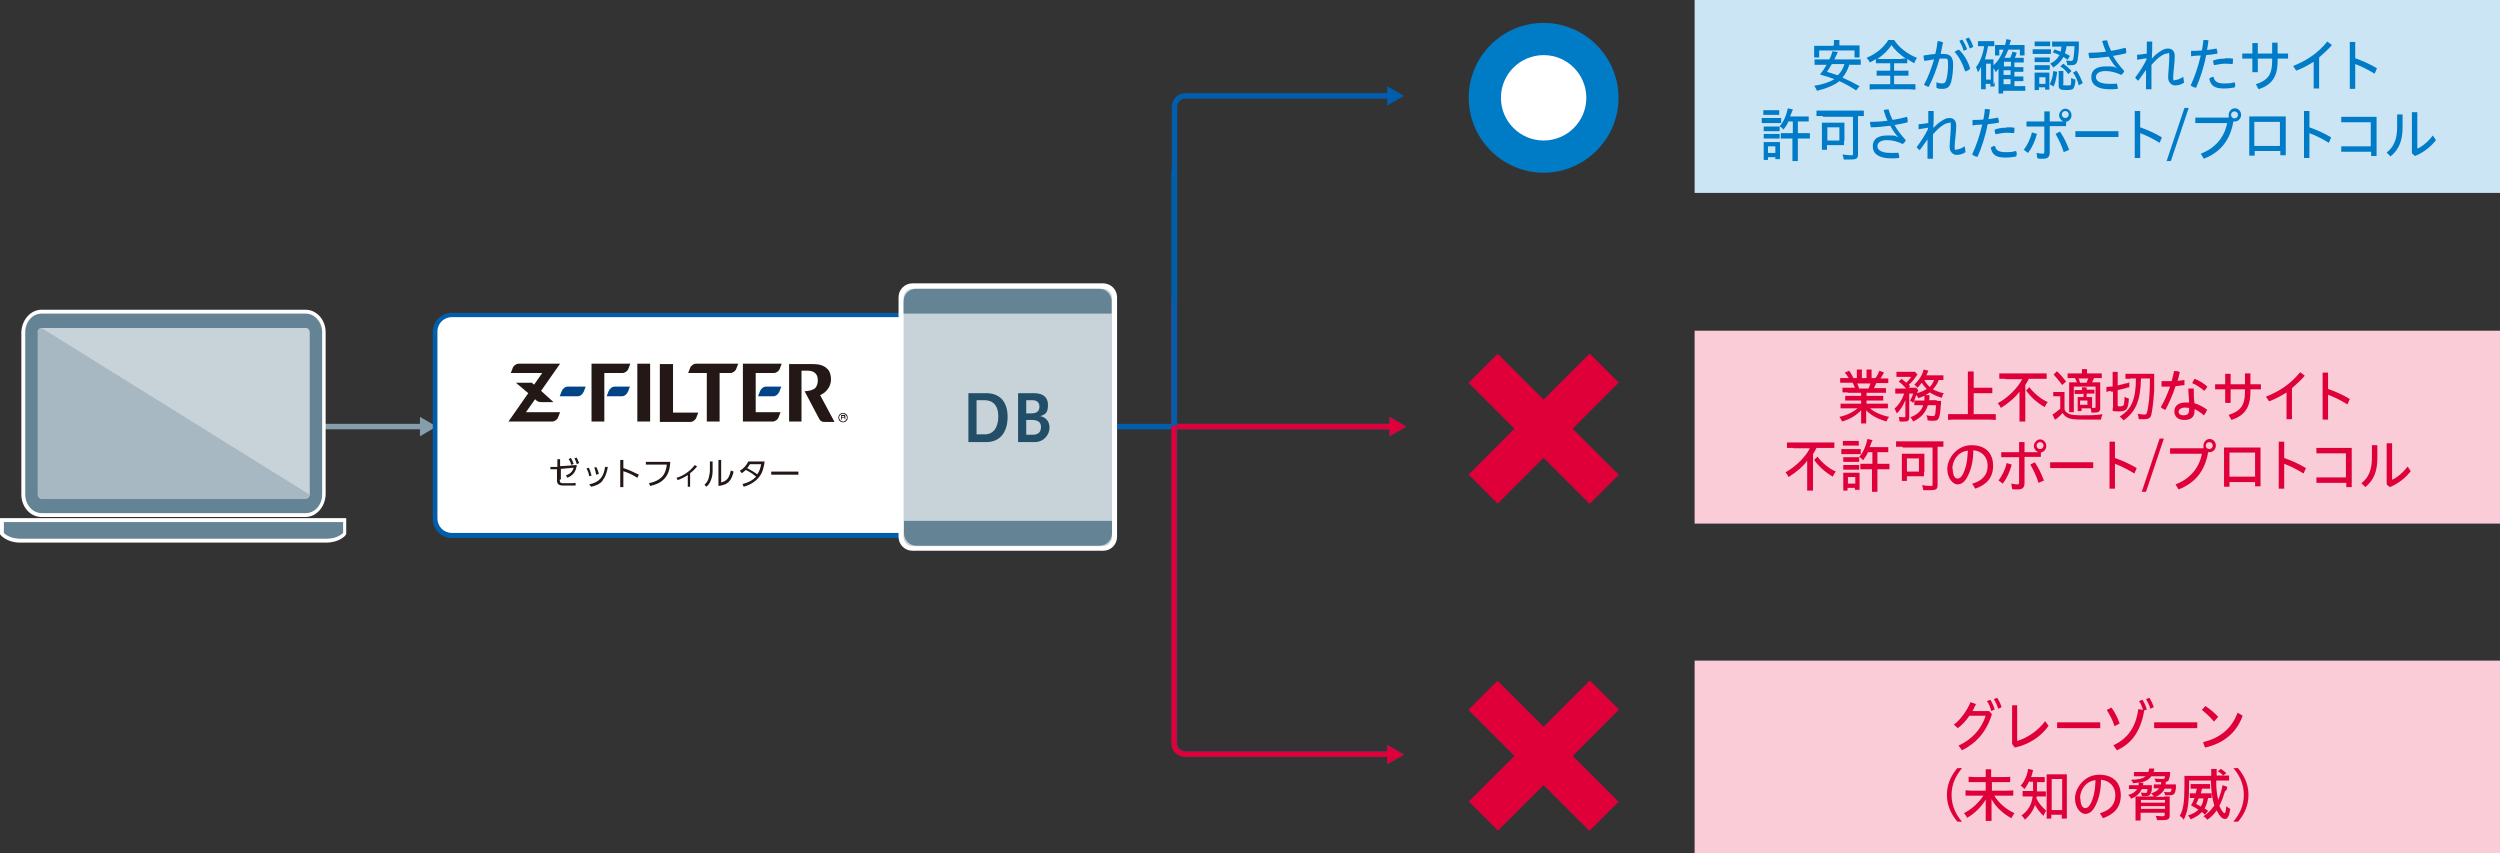 <?xml version="1.0" encoding="UTF-8"?>
<svg id="_レイヤー_2" data-name="レイヤー 2" xmlns="http://www.w3.org/2000/svg" width="644.1" height="219.8" viewBox="0 0 644.1 219.8">
  <rect x="0" y="0" width="644.1" height="219.8" fill="#333333" stroke="none"/>
  <g id="_デザイン" data-name="デザイン">
    <g>
      <g>
        <line x1="108.9" y1="109.9" x2="33.3" y2="109.9" style="fill: none; stroke: #859eac; stroke-width: 1.4px;"/>
        <polygon points="108.2 107.4 112.5 109.9 108.2 112.4 108.2 107.4" style="fill: #859eac;"/>
      </g>
      <g>
        <line x1="358.7" y1="109.9" x2="282.1" y2="109.9" style="fill: none; stroke: #005ead; stroke-width: 1.4px;"/>
        <polygon points="358 107.4 362.3 109.9 358 112.4 358 107.4" style="fill: #005ead;"/>
      </g>
      <g>
        <line x1="358.7" y1="109.9" x2="302.5" y2="109.9" style="fill: none; stroke: #df003a; stroke-width: 1.4px;"/>
        <polygon points="358 107.4 362.3 109.9 358 112.4 358 107.4" style="fill: #df003a;"/>
      </g>
      <g>
        <g>
          <g>
            <path d="M10.7,132.8c-2.6,0-4.7-2.4-4.7-5.3v-41.8c0-2.9,2.1-5.3,4.7-5.3h68c2.6,0,4.7,2.4,4.7,5.3v41.8c0,2.9-2.1,5.3-4.7,5.3H10.7Z" style="fill: #648395;"/>
            <path d="M78.8,80.8c2.3,0,4.2,2.2,4.2,4.8v41.8c0,2.7-1.9,4.8-4.2,4.8H10.7c-2.3,0-4.2-2.2-4.2-4.8v-41.8c0-2.7,1.9-4.8,4.2-4.8h68M78.8,79.8H10.7c-2.8,0-5.1,2.6-5.2,5.8v41.8c0,3.2,2.3,5.8,5.2,5.8h68c2.8,0,5.1-2.6,5.2-5.8v-41.8c0-3.2-2.3-5.8-5.2-5.8h0Z" style="fill: #fff;"/>
          </g>
          <g>
            <path d="M5.3,139.3c-3.2,0-4.6-1.6-4.7-1.7h-.1v-3.6h88.4v3.5h-.1c0,.2-1.5,1.8-4.7,1.8H5.3Z" style="fill: #648395;"/>
            <path d="M88.4,134.5v2.8s-1.3,1.5-4.3,1.5H5.3c-3,0-4.3-1.5-4.3-1.5v-2.8h87.5M89.4,133.5H0v4.1l.2.3c0,0,1.6,1.9,5,1.9h78.8c3.4,0,5-1.8,5-1.9l.2-.3v-4.1h0Z" style="fill: #fff;"/>
          </g>
        </g>
        <g>
          <path d="M9.8,85.6v41.8c0,.6.4,1.1,1,1.1h68c.5,0,1-.5,1-1.1v-41.8c0-.6-.4-1.1-1-1.1H10.7c-.5,0-1,.5-1,1.1Z" style="fill: #c8d3d9;"/>
          <path d="M10.7,84.5c-.5,0-1,.5-1,1.1v41.8c0,.6.4,1.1,1,1.1h68c.5,0,1-.5,1-1.1" style="fill: #a7b8c2;"/>
        </g>
      </g>
      <g>
        <rect x="392.4" y="88.4" width="10.6" height="44.1" transform="translate(194.6 -248.9) rotate(45)" style="fill: #df003a;"/>
        <rect x="392.4" y="88.4" width="10.6" height="44.1" transform="translate(38.4 313.6) rotate(-45)" style="fill: #df003a;"/>
      </g>
      <g>
        <rect x="392.4" y="172.6" width="10.6" height="44.1" transform="translate(254.2 -224.2) rotate(45)" style="fill: #df003a;"/>
        <rect x="392.4" y="172.6" width="10.6" height="44.1" transform="translate(-21.2 338.3) rotate(-45)" style="fill: #df003a;"/>
      </g>
      <g>
        <path d="M397.7,5.9c-10.7,0-19.3,8.7-19.3,19.3s8.7,19.3,19.3,19.3,19.3-8.7,19.3-19.3-8.7-19.3-19.3-19.3h0Z" style="fill: #007bc6;"/>
        <circle cx="397.7" cy="25.2" r="11" style="fill: #fff;"/>
      </g>
      <g>
        <path d="M116.4,81.2h163c2.4,0,4.3,1.9,4.3,4.3v48.2c0,2.4-1.9,4.3-4.3,4.3H116.4c-2.4,0-4.3-1.9-4.3-4.3v-48.2c0-2.4,1.9-4.3,4.3-4.3Z" style="fill: #fff;"/>
        <path d="M279.5,81.7c2.1,0,3.7,1.7,3.7,3.7v48.2c0,2.1-1.7,3.7-3.7,3.7H116.4c-2.1,0-3.7-1.7-3.7-3.7v-48.2c0-2.1,1.7-3.7,3.7-3.7h163M279.5,80.6H116.4c-2.7,0-4.9,2.2-4.9,4.9v48.2c0,2.7,2.2,4.9,4.9,4.9h163c2.7,0,4.9-2.2,4.9-4.9v-48.2c0-2.7-2.2-4.9-4.9-4.9h0Z" style="fill: #005ead;"/>
      </g>
      <g>
        <g>
          <rect x="232.1" y="73.7" width="55" height="67.6" rx="2.9" ry="2.9" style="fill: #c8d3d9;"/>
          <path d="M284.2,74.4c1.2,0,2.3,1,2.3,2.3v61.7c0,1.2-1,2.3-2.3,2.3h-49.1c-1.2,0-2.3-1-2.3-2.3v-61.7c0-1.2,1-2.3,2.3-2.3h49.1M284.2,73h-49.1c-2,0-3.6,1.6-3.6,3.6v61.7c0,2,1.6,3.6,3.6,3.6h49.1c2,0,3.6-1.6,3.6-3.6v-61.7c0-2-1.6-3.6-3.6-3.6h0Z" style="fill: #fff;"/>
        </g>
        <g>
          <path d="M249.5,113.8v-12.5h4.6c3.4,0,5.5,2.1,5.5,6.1s-2,6.5-5.5,6.5h-4.6ZM251.6,103.2v8.7h2.2c2,0,3.4-1.6,3.4-4.6s-1.5-4.2-3.6-4.2h-2Z" style="fill: #224e67;"/>
          <path d="M262.3,113.8v-12.5h4.1c2.3,0,3.6,1,3.6,3s-.6,2.5-2,2.9c1.4.3,2.4,1.3,2.4,3s-1.4,3.7-3.8,3.7h-4.2ZM264.4,103.1v3.4h1.4c1.4,0,2-.7,2-1.7s-.5-1.7-1.9-1.7h-1.6ZM264.4,108.1v3.9h1.7c1.4,0,2.1-.7,2.1-2s-.9-1.8-2.3-1.8h-1.5Z" style="fill: #224e67;"/>
        </g>
        <path d="M283.3,74.4h-47.3c-1.7,0-3.2,1.4-3.2,3.2v3.2h53.6v-3.2c0-1.7-1.4-3.2-3.2-3.2Z" style="fill: #648395;"/>
        <path d="M236,140.6h47.3c1.7,0,3.2-1.4,3.2-3.2v-3.2h-53.6v3.2c0,1.7,1.4,3.2,3.2,3.2Z" style="fill: #648395;"/>
      </g>
      <g>
        <path d="M358.1,24.7h-52.7c-1.6,0-2.8,1.3-2.8,2.8v44.4c0,1.6,0,4.1,0,5.7v113.9c0,1.6,1.3,2.8,2.9,2.8h52.7" style="fill: none; stroke: #005ead; stroke-width: 1.4px;"/>
        <polygon points="357.4 22.2 361.7 24.7 357.4 27.2 357.4 22.2" style="fill: #005ead;"/>
        <polygon points="357.4 196.9 361.7 194.4 357.4 191.9 357.4 196.9" style="fill: #005ead;"/>
      </g>
      <g>
        <path d="M302.5,85.2v-7.6c0-1.6,0-1.6,0,0v113.9c0,1.6,1.3,2.8,2.9,2.8h52.7" style="fill: none; stroke: #df003a; stroke-width: 1.4px;"/>
        <polygon points="357.4 196.9 361.7 194.4 357.4 191.9 357.4 196.9" style="fill: #df003a;"/>
      </g>
      <line x1="302.5" y1="44" x2="302.5" y2="109.7" style="fill: none; stroke: #005ead; stroke-width: 1.4px;"/>
      <g>
        <rect x="436.6" width="207.5" height="49.7" style="fill: #cce5f4;"/>
        <g>
          <path d="M476.5,16.6c-.5,1.5-1,2.4-1.8,3.4,1.4.6,2.8,1.3,4.4,2.2l-.9,1.1c-1.3-.9-2.8-1.7-4.3-2.4-1.2,1-3.3,1.9-5.8,2.5-.1-.4-.4-.9-.7-1.3,2.1-.3,4.1-1,5.2-1.7-1.3-.5-1.9-.7-3.7-1.2.8-1,1.2-1.6,1.7-2.5h-1.7c-.6,0-1.1,0-1.4,0v-1.4c.3,0,.7,0,1.4,0h2.4c.5-.9.7-1.7.8-2.1l1.4.2c-.1.3-.2.5-.9,1.9h5.4c.7,0,1.1,0,1.4,0v1.4c-.4,0-.8,0-1.4,0h-1.3ZM472.5,11.4c0-.5,0-.8,0-1.1h1.4c0,.2,0,.6,0,1.1v.3h3.7c.6,0,1.1,0,1.5,0,0,.3,0,.8,0,1.1v1c0,.4,0,.8,0,1h-1.3v-1.8h-9.1v1.8h-1.3c0-.3,0-.7,0-1v-.9c0-.4,0-.8,0-1.1.4,0,1,0,1.5,0h3.5v-.3ZM471.9,16.6c-.5.8-.7,1.2-1.2,1.9,1.2.4,1.9.6,2.8.9.8-.8,1.4-1.8,1.7-2.9h-3.3Z" style="fill: #007bc7;"/>
          <path d="M484.7,16.3c-.6,0-1.1,0-1.4,0v-1.1c-.7.5-1,.6-1.6.9-.1-.4-.4-.8-.8-1.2,2.4-1,4.5-2.7,5.6-4.6h1.5c1.2,1.9,3.5,3.7,5.9,4.6-.2.3-.6.9-.7,1.4-.6-.3-1.1-.6-1.8-1.1v1.1c-.4,0-.7,0-1.4,0h-2v1.9h2.3c.7,0,1.1,0,1.4,0v1.3c-.3,0-.8,0-1.4,0h-2.3v2.2h3.8c.7,0,1.3,0,1.7,0v1.4c-.4,0-.9-.1-1.6-.1h-8.6c-.7,0-1.2,0-1.6.1v-1.4c.3,0,1,0,1.7,0h3.6v-2.2h-2.1c-.6,0-1.1,0-1.4,0v-1.3c.4,0,.7,0,1.4,0h2.1v-1.9h-1.9ZM490,15.1c.4,0,.8,0,1,0-1.7-1.2-2.8-2.2-3.7-3.5-.7,1.2-2,2.5-3.6,3.6.3,0,.5,0,1,0h5.3Z" style="fill: #007bc7;"/>
          <path d="M498.9,21.2c.5.2,1,.3,1.5.3s.8-.2,1-.8c.3-1,.5-2.4.5-4.1s-.2-1.5-1.1-1.5-.7,0-1.1,0c-.7,2.6-1.7,5.2-2.8,7.3-.4-.1-.9-.3-1.2-.6,1.1-1.9,1.9-4.2,2.6-6.5-.8.1-1.7.3-2.5.4-.1-.3-.2-.7-.2-1.1s0-.2,0-.3c1.1-.2,2.1-.3,3-.4.3-1.1.5-2.3.6-3.3.5,0,.9.1,1.4.3-.2.9-.4,2-.6,3,.3,0,.6,0,.8,0,1.8,0,2.4,1,2.4,2.7s-.2,3.3-.5,4.5c-.4,1.4-1.1,1.8-2.3,1.8s-1-.1-1.5-.3v-1.4ZM504.7,12.8c1.3,1.2,2.4,3.1,2.9,4.9-.3.3-.8.6-1.3.7-.6-1.9-1.5-3.7-2.7-5,.3-.3.7-.5,1.1-.6ZM505.6,10.2c.4.7.9,1.6,1.2,2.5l-.9.4c-.2-1-.7-1.8-1.1-2.6l.8-.3ZM507.2,9.6c.5.6.9,1.6,1.2,2.5l-.9.4c-.3-.9-.7-1.8-1.1-2.5l.8-.3Z" style="fill: #007bc7;"/>
          <path d="M513.9,21.1c0,.5,0,.9,0,1.2h-1.1v-.7h-1.2v1.4h-1.2c0-.4,0-.8,0-1.4v-3.1c0-.4,0-.8,0-1.3-.3.6-.5,1.1-.8,1.4-.2-.6-.3-.9-.5-1.3,1-1.2,1.8-3.3,2.1-5.4h-.4c-.5,0-.8,0-1.2,0v-1.3c.3,0,.8,0,1.3,0h1.7c.5,0,.9,0,1.2,0v1.3c-.3,0-.5,0-.9,0h-.7c-.2,1.1-.5,2.4-.8,3.4h1.4c.3,0,.6,0,.8,0,0,.3,0,.7,0,1.1v.4c1.1-.9,2-2.4,2.6-4h-1.1v1.5h-1.1c0-.2,0-.6,0-.9v-1.1c0-.3,0-.4,0-.7.2,0,.4,0,1.1,0h1.5c.1-.5.3-1.1.3-1.5l1.2.2c-.2.6-.3.9-.4,1.3h2.6c.5,0,1,0,1.3,0,0,.2,0,.5,0,1v.8c0,.4,0,.6,0,.9h-1.2v-1.5h-3c-.3.8-.5,1.3-1,2.1h1.5c.2-.4.5-1.1.6-1.6l1.1.3c-.2.6-.3.9-.5,1.3h1.1c.6,0,.8,0,1.2,0v1.2c-.3,0-.7,0-1.1,0h-1.3v1.2h1.1c.6,0,.8,0,1.2,0v1.2c-.4,0-.7,0-1.2,0h-1.1v1.2h1.1c.6,0,.8,0,1.2,0v1.2c-.4,0-.6,0-1.2,0h-1.1v1.3h1.5c.6,0,1,0,1.3,0v1.2c-.4,0-.8,0-1.3,0h-4.4v.7h-1.2c0-.4,0-.8,0-1.5v-3.7c0-.6,0-1,0-1.2-.2.3-.3.4-.7.9-.2-.4-.3-.7-.6-1v4.2ZM511.7,20.5h1.2v-4.1h-1.2v4.1ZM518.1,17.1v-1.2h-1.8v1.2h1.8ZM516.2,19.3h1.8v-1.2h-1.8v1.2ZM516.2,21.7h1.8v-1.3h-1.8v1.3Z" style="fill: #007bc7;"/>
          <path d="M523.7,12.7c.2,0,.6,0,1.1,0h2.5c.5,0,.8,0,1.1,0v1.2c-.3,0-.6,0-1,0h-2.6c-.4,0-.8,0-1.1,0v-1.3ZM524.2,10.7c.3,0,.6,0,1.1,0h1.8c.5,0,.8,0,1.1,0v1.2c-.3,0-.6,0-1.1,0h-1.8c-.4,0-.8,0-1.1,0v-1.2ZM524.2,23.3c0-.4,0-1,0-1.4v-2.1c0-.5,0-.8,0-1.1.3,0,.6,0,1.1,0h1.8c.5,0,.7,0,.9,0,0,.2,0,.6,0,1.1v2.2c0,.5,0,.9,0,1.1h-1.1v-.6h-1.6v.7h-1.2ZM524.2,14.8c.3,0,.5,0,.9,0h2.1c.4,0,.6,0,.9,0v1.2c-.3,0-.4,0-.9,0h-2.1c-.4,0-.6,0-.9,0v-1.2ZM524.2,16.8c.3,0,.5,0,.9,0h2.1c.4,0,.6,0,.9,0v1.2c-.2,0-.5,0-.9,0h-2.1c-.4,0-.6,0-.9,0v-1.2ZM525.4,21.6h1.6v-1.7h-1.6v1.7ZM530,18.6c-.2,1.5-.4,2.5-.9,3.7l-1-.6c.5-1.1.8-2,.9-3.4l1,.2ZM529.3,12.7c.7.3,1,.4,1.6.6.1-.4.2-.8.2-1.3h-1c-.7,0-1.1,0-1.4,0v-1.3c.3,0,.9,0,1.4,0h4.2c.6,0,1,0,1.3,0,0,.2,0,.3,0,1.4,0,1.1-.2,2.5-.3,3.2-.2,1.2-.6,1.5-1.7,1.5s-.7,0-1,0c0-.5-.1-.7-.3-1.2.4,0,.8.1,1.2.1s.6-.1.7-.7c.1-.6.2-1.5.3-3.1h-2.1c0,.7-.2,1.2-.4,1.8.4.2.7.4,1.3.7l-.6,1c-.6-.4-.8-.6-1.1-.7-.6,1.1-1.4,1.9-2.6,2.7-.2-.4-.5-.7-.8-1,1.2-.6,1.9-1.3,2.4-2.2-.5-.3-.9-.4-1.7-.7l.5-.9ZM531.5,21.6c0,.3,0,.4.7.4s.8,0,1,0c.3,0,.4-.2.4-.7,0-.3,0-.7,0-1.2.4.2.7.3,1.1.4,0,1.1-.2,1.7-.4,2.1-.2.5-.7.6-2,.6s-1.9-.2-1.9-1v-2.8c0-.4,0-.8,0-1.1h1.2c0,.2,0,.6,0,1v2.4ZM531.6,16.4c.9.7,1.4,1.1,2.1,1.9l-.8.8c-.6-.8-1.2-1.5-2.1-2l.8-.7ZM535,18.2c.7,1.1,1.1,1.9,1.6,3.2l-1,.6c-.4-1.4-.8-2.3-1.5-3.3l.9-.5Z" style="fill: #007bc7;"/>
          <path d="M545.3,17.5c-.7-.8-1.4-1.8-2-2.9-1.7.2-3.4.4-5,.4,0-.3-.2-.7-.2-1.1s0-.2,0-.3c1.5,0,3.1-.1,4.5-.3-.4-.8-.7-1.7-1-2.7.4-.2.9-.2,1.3-.2.2.9.6,1.9,1,2.7,1.3-.2,2.6-.5,3.7-.8.2.4.2.8.2,1.2v.2c-1,.3-2.2.5-3.4.7.7,1.3,1.7,2.6,2.9,3.9-.1.4-.5.8-.8,1-1.2-.6-2.7-1-4-1-1.9,0-2.5.8-2.5,1.6s.8,1.7,3.4,1.7,1.3,0,2-.1c0,.3.2.6.2,1s0,.3,0,.4c-.7.1-1.3.1-2.1.1-3.3,0-4.7-1.3-4.7-3.1s1.2-2.8,3.8-2.8,1.8.1,2.6.4h0Z" style="fill: #007bc7;"/>
          <path d="M553.1,15l-2.5.4c0-.3,0-.6,0-.9s0-.3,0-.4c.8,0,1.7-.2,2.5-.3v-3.1c.2,0,.5,0,.7,0s.5,0,.7,0c0,1.5,0,2.9-.1,4.4.5-.6,1.3-1.3,1.9-1.7.9-.6,1.5-.9,2.2-.9,1.3,0,1.8.8,1.8,2,0,1.8-.4,4.1-.4,5.4s.2.7.6.7,1-.2,2-.8l.2,1.5c-.9.6-1.6.7-2.4.7s-1.7-.8-1.7-2,.3-3.8.3-5.4-.2-.8-.6-.8-.9.2-1.5.6c-.8.5-1.7,1.4-2.5,2.3v1.2c0,1.7,0,3.4,0,5.1-.2,0-.4,0-.7,0s-.5,0-.7,0v-5c-.6.8-1.3,1.9-2,2.8-.3-.2-.6-.5-.8-.8,1-1.3,2-2.8,2.9-4.6v-.3Z" style="fill: #007bc7;"/>
          <path d="M567.6,10.3c0,0,.2,0,.3,0,.3,0,.7,0,1.1.1-.1.8-.2,1.7-.4,2.5.9-.1,1.8-.3,2.5-.4,0,.3.2.7.2,1s0,.2,0,.3c-.9.2-1.9.3-2.9.4-.6,3.2-1.6,6.1-2.6,8.4-.5,0-1-.3-1.4-.6,1-2.1,1.9-4.7,2.6-7.7-.9,0-1.8.1-2.5.2,0-.3,0-.5,0-.8s0-.4,0-.6c.8,0,1.8,0,2.8-.1.2-.9.3-1.9.4-2.8ZM575.8,22.1c0,.1,0,.2,0,.4-.9.2-1.8.3-2.9.3-2.4,0-3.4-.8-3.7-2.6.3-.2.7-.4,1.1-.4.2,1.1.9,1.7,2.7,1.7s1.8-.1,2.7-.3c.2.3.2.7.2,1.1ZM573.3,15c.8,0,1.5,0,2,.1,0,.1,0,.3,0,.5,0,.3,0,.6-.1.9-.5,0-1.2-.1-1.9-.1s-2,.2-2.9.4c0-.3-.2-.6-.2-1s0-.2,0-.2c1-.4,2.1-.5,3-.5Z" style="fill: #007bc7;"/>
          <path d="M581.7,18.6h-1.4v-3.5h-2.6v-1.3h2.6v-2.7h1.4v2.7h3.7v-2.8h1.4v2.8h2.7v1.3h-2.7v.7c0,4.1-1.6,6.1-4.9,7.2l-.7-1.3c3.1-1,4.2-2.5,4.2-6v-.6h-3.7v3.5Z" style="fill: #007bc7;"/>
          <path d="M597.6,22.8h-1.5v-6.9c-1.4.9-2.9,1.7-4.5,2.3l-.8-1.2c3.5-1.4,6.4-3.3,8.8-6.3l1.2.9c-1,1.2-2.2,2.2-3.3,3.2v7.9Z" style="fill: #007bc7;"/>
          <path d="M606.8,15c1.7.6,3.8,1.5,5.6,2.6l-.6,1.4c-1.6-1-3.4-1.9-5-2.5v6.4h-1.4v-12.1h1.4v4.2Z" style="fill: #007bc7;"/>
          <path d="M453.9,30.4c.3,0,.6,0,1.1,0h2.8c.5,0,.8,0,1.1,0v1.3c-.3,0-.4,0-1,0h-2.9c-.5,0-.8,0-1.1,0v-1.3ZM454.3,28.4c.3,0,.6,0,1.1,0h1.9c.5,0,.8,0,1.1,0v1.2c-.3,0-.7,0-1.1,0h-1.9c-.4,0-.9,0-1.1,0v-1.2ZM454.4,41.2c0-.4,0-.9,0-1.4v-2c0-.5,0-.8,0-1.2.3,0,.7,0,1.1,0h2.1c.6,0,.7,0,1,0,0,.3,0,.6,0,1.1v2.1c0,.4,0,.8,0,1.2h-1.2v-.5h-1.9v.7h-1.2ZM454.4,32.6c.2,0,.5,0,.9,0h2.3c.5,0,.6,0,.9,0v1.2c-.3,0-.5,0-.9,0h-2.3c-.4,0-.6,0-.9,0v-1.2ZM454.4,34.5c.3,0,.5,0,.9,0h2.3c.5,0,.6,0,.9,0v1.2c-.3,0-.5,0-.9,0h-2.3c-.5,0-.6,0-.9,0v-1.2ZM455.5,39.4h1.9v-1.7h-1.9v1.7ZM460.8,31.2c-.3.8-.7,1.4-1.3,2.2-.3-.4-.7-.7-1-.9,1-1,1.8-2.9,2.1-4.6l1.3.3c0,.2,0,.2-.2.5-.2.5-.3.9-.5,1.3h3.4c.6,0,1.1,0,1.4,0v1.3c-.3,0-.8,0-1.4,0h-1.4v3h1.7c.6,0,1.1,0,1.4,0v1.4c-.4,0-.8,0-1.4,0h-1.7v4.1c0,.6,0,1.2,0,1.7h-1.4c0-.5,0-.9,0-1.7v-4.1h-1.6c-.6,0-1,0-1.4,0v-1.4c.3,0,.8,0,1.3,0h1.8v-3h-1.2Z" style="fill: #007bc7;"/>
          <path d="M469.6,29.9c-.6,0-1.2,0-1.6,0v-1.4c.4,0,.9,0,1.6,0h9c.6,0,1.2,0,1.6,0v1.4c-.3,0-1,0-1.5,0h0v9.8c0,1.2-.4,1.4-2.1,1.4s-1,0-1.6,0c0-.4-.2-1-.3-1.3.8.1,1.5.2,2.1.2s.6,0,.6-.4v-9.5h-7.7ZM475.1,36.3c0,.4,0,.8,0,1.1-.2,0-.2,0-.5,0-.4,0-.4,0-.7,0h-3.2v1.2h-1.3c0-.3,0-.8,0-1.2v-4.5c0-.5,0-1,0-1.3.3,0,.7,0,1.3,0h3.2c.5,0,.9,0,1.3,0,0,.3,0,.7,0,1.2v3.5ZM470.8,36.2h3.1v-3.4h-3.1v3.4Z" style="fill: #007bc7;"/>
          <path d="M489,35.3c-.7-.8-1.4-1.8-2-2.9-1.7.2-3.4.4-5,.4,0-.3-.2-.7-.2-1.1s0-.2,0-.3c1.5,0,3.1-.1,4.5-.3-.4-.8-.7-1.7-1-2.7.4-.2.9-.2,1.3-.2.2.9.6,1.9,1,2.7,1.3-.2,2.6-.5,3.7-.8.2.4.2.8.2,1.2v.2c-1,.3-2.2.5-3.4.7.7,1.3,1.7,2.6,2.9,3.9-.1.4-.5.8-.8,1-1.2-.6-2.7-1-4-1-1.9,0-2.5.8-2.5,1.6s.8,1.7,3.4,1.7,1.3,0,2-.1c0,.3.2.6.2,1s0,.3,0,.4c-.7.1-1.3.1-2.1.1-3.3,0-4.7-1.3-4.7-3.1s1.2-2.8,3.8-2.8,1.8.1,2.6.4h0Z" style="fill: #007bc7;"/>
          <path d="M496.8,32.9l-2.5.4c0-.3,0-.6,0-.9s0-.3,0-.4c.8,0,1.7-.2,2.5-.3v-3.1c.2,0,.5,0,.7,0s.5,0,.7,0c0,1.5,0,2.9-.1,4.4.5-.6,1.3-1.3,1.9-1.7.9-.6,1.5-.9,2.2-.9,1.3,0,1.8.8,1.8,2,0,1.8-.4,4.1-.4,5.4s.2.7.6.7,1-.2,2-.8l.2,1.5c-.9.6-1.6.7-2.4.7s-1.7-.8-1.7-2,.3-3.8.3-5.4-.2-.8-.6-.8-.9.2-1.5.6c-.8.5-1.7,1.4-2.5,2.3v1.2c0,1.7,0,3.4,0,5.1-.2,0-.4,0-.7,0s-.5,0-.7,0v-5c-.6.8-1.3,1.9-2,2.8-.3-.2-.6-.5-.8-.8,1-1.3,2-2.8,2.9-4.6v-.3Z" style="fill: #007bc7;"/>
          <path d="M511.3,28.1c0,0,.2,0,.3,0,.3,0,.7,0,1.1.1-.1.8-.2,1.7-.4,2.5.9-.1,1.8-.3,2.5-.4,0,.3.2.7.2,1s0,.2,0,.3c-.9.2-1.9.3-2.9.4-.6,3.2-1.6,6.1-2.6,8.4-.5,0-1-.3-1.4-.6,1-2.1,1.9-4.7,2.6-7.7-.9,0-1.8.1-2.5.2,0-.3,0-.5,0-.8s0-.4,0-.6c.8,0,1.8,0,2.8-.1.2-.9.3-1.9.4-2.8ZM519.5,39.9c0,.1,0,.2,0,.4-.9.2-1.8.3-2.9.3-2.4,0-3.4-.8-3.7-2.6.3-.2.7-.4,1.1-.4.2,1.1.9,1.6,2.7,1.6s1.8-.1,2.7-.3c.2.3.2.7.2,1.1ZM517,32.8c.8,0,1.5,0,2,.1,0,.1,0,.3,0,.5,0,.3,0,.6-.1.9-.5,0-1.2-.1-1.9-.1s-2,.2-2.9.4c0-.3-.2-.6-.2-1s0-.2,0-.2c1-.4,2.1-.5,3-.5Z" style="fill: #007bc7;"/>
          <path d="M521.4,38.6c.9-1.2,1.7-2.7,2.1-4.5l1.3.4c-.5,1.9-1.3,3.6-2.3,4.9l-1.1-.8ZM532.3,32.5h-4.2v6.7c0,1.3-.6,1.7-1.7,1.7s-1,0-1.5-.1l-.2-1.4c.6.1,1.1.2,1.5.2s.5-.1.5-.5v-6.5h-4.6v-1.3h4.6v-2.6h1.4v2.6h3.5c-.6-.3-1.1-.9-1.1-1.6s.7-1.7,1.6-1.7,1.6.8,1.6,1.7-.6,1.5-1.4,1.7v1.3ZM530.8,34c.9,1.3,1.7,3,2.3,4.6l-1.4.6c-.5-1.7-1.3-3.3-2.1-4.7l1.1-.6ZM531.2,29.5c0,.5.4.9.9.9s.9-.4.9-.9-.4-.9-.9-.9-.9.4-.9.9Z" style="fill: #007bc7;"/>
          <path d="M545.8,33.8v1.5h-11.1v-1.5h11.1Z" style="fill: #007bc7;"/>
          <path d="M551.4,32.8c1.7.6,3.8,1.5,5.6,2.6l-.6,1.4c-1.6-1-3.4-1.9-5-2.5v6.4h-1.4v-12.1h1.4v4.2Z" style="fill: #007bc7;"/>
          <path d="M562.8,27.8h1.1l-4.6,13.7h-1.1l4.6-13.7Z" style="fill: #007bc7;"/>
          <path d="M574.2,30.2c0-.2,0-.4,0-.6,0-.9.7-1.7,1.6-1.7s1.6.8,1.6,1.7-.7,1.7-1.6,1.7-.3,0-.4,0c-.8,4.8-3.3,7.9-7.6,9.6l-.8-1.3c3.7-1.4,6.1-4.2,6.8-7.9h-8.2v-1.4h8.6ZM574.8,29.6c0,.5.4.9.9.9s.9-.4.9-.9-.4-.9-.9-.9-.9.4-.9.9Z" style="fill: #007bc7;"/>
          <path d="M580.9,38.9v1.2h-1.4v-10.1h9.4v10h-1.4v-1.1h-6.6ZM587.4,31.4h-6.6v6.2h6.6v-6.2Z" style="fill: #007bc7;"/>
          <path d="M595,32.8c1.7.6,3.8,1.5,5.6,2.6l-.6,1.4c-1.6-1-3.4-1.9-5-2.5v6.4h-1.4v-12.1h1.4v4.2Z" style="fill: #007bc7;"/>
          <path d="M610.8,37.7v-6.2h-7.6v-1.4h9.1v10.1h-1.4v-1.1h-7.7v-1.4h7.7Z" style="fill: #007bc7;"/>
          <path d="M619,29.5v3.3c0,3.4-.9,5.7-3.1,7.5l-1-1c1.9-1.5,2.7-3.5,2.7-6.6v-3.2h1.4ZM622.8,29v9.3c1.2-.5,2.7-1.7,4-3.4l.8,1.2c-1.3,1.7-3.2,3.2-5.4,4.1l-.8-.7v-10.6h1.4Z" style="fill: #007bc7;"/>
        </g>
      </g>
      <g>
        <rect x="436.6" y="170.2" width="207.5" height="49.7" style="fill: #f9ccd8;"/>
        <g>
          <path d="M512.4,183.1l.8.9c-1.4,4.6-4.1,7.5-7.7,9.3l-.9-1.2c3.5-1.6,5.9-4.3,7-7.7h-4.2c-.9,1.3-1.9,2.4-3,3.2l-1-.9c1.8-1.4,3.3-3.5,4.3-5.8l1.4.5c-.3.6-.6,1.2-.9,1.8h4.3ZM512.8,180.3c.4.6.9,1.7,1.1,2.5l-.9.4c-.2-1-.6-1.9-1.1-2.6l.9-.3ZM514.5,179.7c.5.7.9,1.6,1.2,2.5l-.9.4c-.2-.9-.7-1.8-1.1-2.5l.8-.3Z" style="fill: #df003a;"/>
          <path d="M519.7,181.7v9.2c2.4-.7,5.3-2.5,7.2-5.1l.9,1.2c-2,2.8-5,4.8-8.7,5.6l-.7-.9v-10h1.4Z" style="fill: #df003a;"/>
          <path d="M541.1,186.1v1.5h-11.1v-1.5h11.1Z" style="fill: #df003a;"/>
          <path d="M544,182.3c.8,1.1,1.6,2.6,2.1,4.1l-1.3.7c-.5-1.6-1.3-3-2-4.2l1.2-.6ZM552.4,183.2c-.8,4.9-3.1,8.4-7,10.1l-.9-1.3c3.7-1.7,5.8-4.7,6.4-9.3l1.2.2c-.2-.9-.6-1.7-1-2.3l.9-.3c.4.6.9,1.7,1.1,2.5l-.8.3ZM553.7,179.7c.5.7.9,1.6,1.2,2.5l-.9.4c-.2-.9-.7-1.8-1.1-2.5l.8-.3Z" style="fill: #df003a;"/>
          <path d="M566.1,186.1v1.5h-11.1v-1.5h11.1Z" style="fill: #df003a;"/>
          <path d="M568.2,181.9c1.2.8,2.3,1.7,3.3,2.8l-1.1,1.2c-1-1.2-2.1-2.2-3.1-3l.9-1ZM567.6,191.2c4.3-1,7.4-3.5,8.9-7.6l1.3.8c-1.6,4.5-5.1,7.2-9.7,8.2l-.5-1.4Z" style="fill: #df003a;"/>
          <path d="M504.3,211.7c-1.4-1.7-2.7-3.9-2.7-6.9s1.3-5.3,2.7-6.9h1.2c-1.4,1.7-2.7,3.9-2.7,6.9s1.3,5.3,2.7,6.9h-1.2Z" style="fill: #df003a;"/>
          <path d="M516.3,200.2c.8,0,1.3,0,1.6-.1v1.4c-.3,0-.8,0-1.6,0h-3.1v2.2h3.9c.8,0,1.2,0,1.6-.1v1.4c-.4,0-.9,0-1.6,0h-3.3c1.2,1.9,3,3.5,5.2,4.5-.3.5-.5.7-.8,1.3-2.2-1.2-4.1-3-5.1-4.9,0,.7,0,.9,0,1.4v2.7c0,.6,0,1.1,0,1.5h-1.5c0-.3,0-.9,0-1.5v-2.6c0-.5,0-.8,0-1.4-1,1.7-2.8,3.6-4.8,4.7-.2-.5-.5-.8-.8-1.2,2-1,3.8-2.7,5-4.5h-3c-.7,0-1.1,0-1.6,0v-1.4c.4,0,1,.1,1.6.1h3.6v-2.2h-2.8c-.7,0-1.2,0-1.6,0v-1.4c.4,0,.8.1,1.6.1h2.8v-.9c0-.5,0-.8,0-1.1h1.4c0,.3,0,.6,0,1.1v.9h3.1Z" style="fill: #df003a;"/>
          <path d="M522.8,201.3c-.4.8-.7,1.3-1.2,2-.3-.3-.6-.6-1-.9.9-.9,1.8-2.8,1.9-4.3l1.3.3c0,.2-.1.3-.2.8,0,.3-.2.6-.3,1h2.2c.6,0,1,0,1.3,0v1.3c-.4,0-.7,0-1.3,0h-.7c0,1.7,0,1.9,0,2.4h1c.7,0,.9,0,1.3,0v1.3c-.3,0-.5,0-1.3,0h-1.1c0,.2,0,.3,0,.6.6,1.2,1.5,2.2,2.5,3.1-.3.3-.5.8-.7,1.3-.9-.8-1.7-1.9-2.2-2.8-.5,1.5-1.3,2.6-2.6,3.8-.2-.4-.5-.8-.9-1.1,1.7-1.2,2.6-2.7,2.9-4.9h-1.1c-.7,0-1.1,0-1.5,0v-1.4c.4,0,.7,0,1.5,0h1.2c0-.6,0-1,0-1.5,0-.3,0-.6,0-.9h-.8ZM528.6,210.9h-1.3c0-.3,0-1,0-1.6v-8.3c0-.5,0-1.2,0-1.5.3,0,.7,0,1.2,0h2.8c.5,0,.9,0,1.2,0,0,.3,0,.8,0,1.5v8.1c0,.7,0,1.4,0,1.8h-1.3v-1h-2.7v1ZM528.6,208.7h2.7v-8h-2.7v8Z" style="fill: #df003a;"/>
          <path d="M541.1,209.5c2.7-.8,3.9-2.4,3.9-4.6s-1.4-3.8-3.7-4c0,2.9-.6,5.1-1.5,6.8-.7,1.4-1.6,2-2.6,2s-2.6-1.4-2.6-4,2.4-6.1,6.2-6.1,5.6,2.2,5.6,5.3-1.7,4.9-4.6,5.9l-.8-1.3ZM536,205.7c0,1.9.7,2.5,1.2,2.5s.9-.2,1.4-1.1c.8-1.5,1.2-3.5,1.3-6.1-2.7.3-4,2.7-4,4.7Z" style="fill: #df003a;"/>
          <path d="M551.1,201.6c-.5.1-.9.1-1.6.2,0-.4-.2-.6-.5-.9h.1c1.7,0,3-.3,3.7-.9h-1.6c-.7,0-1.1,0-1.4,0v-1.1c.3,0,.8,0,1.4,0h2.3c0-.2.2-.5.2-.7h0v-.2h1.3s0,.3,0,.3c0,.2,0,.3-.2.6h2.9c.5,0,.9,0,1,0,0,0,.1,0,.4,0,0,0,0,.1,0,.2v.2s0,.1,0,.2c0,.4-.2,1-.3,1.3,0,.3-.3.5-.6.6-.3.1-.7.1-1.6.1s-.6,0-1.2,0c0-.3-.2-.7-.4-.9.7,0,1.3.1,1.8.1.8,0,.9,0,1-.7h-3.5c-.7.9-1.6,1.4-3.2,1.7h1.1c0,.4,0,.4-.1.6h1c.6,0,1,0,1.3,0,0,.2,0,.3,0,.4,0,0,0,.2,0,.5,0,.6-.2,1.1-.4,1.4-.2.4-.5.5-1.3.5s-.5,0-.9,0c0-.4-.1-.7-.3-.9.4,0,.9.1,1.2.1s.5-.1.5-.4c0-.1,0-.3.1-.6h-1.5c-.5,1.1-1.3,1.9-2.8,2.5,0-.3-.3-.6-.7-1,1-.2,1.9-.8,2.3-1.5h-.9c-.7,0-.9,0-1.2,0v-1c.3,0,.8,0,1.3,0h1.2c0-.2,0-.2,0-.4v-.2ZM557.5,205.2c1,0,1.2,0,1.5,0,0,.4,0,.8,0,1.6v3.3c0,.9-.4,1.2-1.8,1.2s-.9,0-1.5,0c0-.4-.1-.6-.3-1.1.5,0,1.2.1,1.6.1.6,0,.7,0,.7-.4v-.5h-6.2v.4c0,.7,0,1.3,0,1.6h-1.3c0-.4,0-.6,0-1.7v-2.9c0-.7,0-1.2,0-1.6.3,0,.7,0,1.6,0h3.1c-.2-.3-.4-.6-.7-.8,1.1-.3,1.6-.7,2.1-1.3h-.2c-.6,0-1,0-1.2,0v-1c.2,0,.8,0,1.3,0h.6c0-.2,0-.3,0-.6h1.2c0,.4,0,.5-.1.6h1.4c.5,0,1,0,1.3,0h0c0,0,0,.4,0,.4v.3s0,.3,0,.3c-.2,1.5-.5,1.8-1.7,1.8s-.4,0-1.1,0c0-.4-.1-.5-.3-.9.5.1.8.1,1.2.1.6,0,.6,0,.8-.9h-1.8c-.4.9-1.4,1.8-2.4,2.1h2.3ZM557.8,206.8v-.7h-6.2v.7h6.2ZM557.8,208.4v-.7h-6.2v.7h6.2Z" style="fill: #df003a;"/>
          <path d="M573.3,203.7c-.5,1.6-.9,2.8-1.5,3.9.4,1,1,1.9,1.3,1.9s.3-.4.5-1.8c.3.3.6.5,1,.7-.2,1.2-.3,1.7-.6,2.1-.2.4-.5.5-.8.5-.7,0-1.4-.8-2.1-2.2-.7,1-1.4,1.7-2.4,2.4-.3-.4-.5-.6-1-.9,1.1-.7,2.1-1.7,2.8-2.8-.5-1.4-.8-3.6-.9-6.4h-5.6c0,5.8-.3,8-1.4,10.1-.3-.5-.7-.8-1-1,.9-1.6,1.2-3.5,1.2-7.9s0-1.9,0-2.4c.4,0,1,0,1.7,0h5.2c0-1.4,0-1.5,0-1.8h1.4c0,.3,0,.7,0,1.1v.6h1.7c-.4-.4-.9-.8-1.4-1.1l.8-.6c.6.4,1,.7,1.4,1.1l-.8.6c.7,0,1.2,0,1.5,0v1.3c-.4,0-1,0-1.6,0h-1.7c0,.2,0,.4,0,.5v.5c0,1.2.2,2.8.5,4,.5-1.2,1-2.9,1.1-3.8l1.2.4c0,0,0,.2,0,.2,0,.1,0,.3-.1.4l-.2.5ZM569.7,205.6c-.2,0-.5,0-.8,0-.2,1-.5,2-.9,2.7.3.2.5.3.9.6l-.8,1c-.4-.4-.6-.5-.8-.7-.7.8-1.7,1.4-2.9,1.9-.2-.4-.4-.7-.7-1,1.1-.3,2.1-.9,2.7-1.5-.6-.4-1-.6-1.9-1.1.4-.7.6-1.1.9-1.9h-.3c-.4,0-.7,0-.9,0v-1.2c.2,0,.5,0,.9,0h.6c.1-.4.2-.8.3-1.2h-.7c-.4,0-.7,0-.9,0v-1.2c.2,0,.3,0,1,0h3c.6,0,.7,0,1,0v1.2c-.2,0-.6,0-.9,0h-1.2c0,.4-.2.8-.3,1.2h1.9c.4,0,.7,0,.9,0v1.2ZM566.5,205.6c-.2.6-.4.9-.7,1.5.5.3.7.4,1.2.7.4-.6.6-1.2.7-2.1h-1.3Z" style="fill: #df003a;"/>
          <path d="M575.4,211.7c1.4-1.7,2.7-3.9,2.7-6.9s-1.3-5.3-2.7-6.9h1.2c1.4,1.7,2.7,3.9,2.7,6.9s-1.3,5.3-2.7,6.9h-1.2Z" style="fill: #df003a;"/>
        </g>
      </g>
      <g>
        <rect x="436.6" y="85.2" width="207.5" height="49.7" style="fill: #f9ccd8;"/>
        <g>
          <path d="M476.1,101.1c-.7,0-1,0-1.4,0v-1.2c.4,0,.7,0,1.4,0h1.8c-.2-.5-.4-1-.6-1.3h-1.6c-.6,0-1.2,0-1.6,0v-1.2c.3,0,.9,0,1.5,0h.7c-.2-.4-.6-.9-1-1.4l1.1-.5c.6.8.7,1.1,1.1,1.9h.9v-1c0-.5,0-.9,0-1.2h1.3c0,.2,0,.6,0,1.1v1.1h1.2v-1.1c0-.5,0-.9,0-1.1h1.3c0,.2,0,.7,0,1.2v1h1c.4-.5.9-1.5,1-1.9l1.2.5c-.3.5-.7,1.2-.9,1.5h.5c.7,0,1.2,0,1.5,0v1.2c-.3,0-.9,0-1.6,0h-1.5c-.2.5-.4.9-.6,1.3h1.7c.7,0,1,0,1.4,0v1.2c-.4,0-.8,0-1.4,0h-3.6v.8h2.9c.6,0,1.1,0,1.4,0v1.2c-.4,0-.8,0-1.4,0h-2.9v.8h3.9c.8,0,1.3,0,1.6,0v1.2c-.4,0-1,0-1.6,0h-3c1.1,1,2.9,1.8,4.9,2.2-.3.4-.5.7-.7,1.2-2.3-.7-4-1.6-5.2-2.9,0,.5,0,.6,0,1.1v.8c0,.6,0,1.1,0,1.5h-1.3c0-.4,0-.9,0-1.5v-.8c0-.3,0-.6,0-1.1-1.1,1.2-2.8,2.3-4.9,2.9-.2-.5-.4-.7-.7-1.2,1.9-.4,3.5-1.2,4.7-2.2h-2.8c-.6,0-1.2,0-1.6,0v-1.2c.3,0,.8,0,1.6,0h3.7v-.8h-2.7c-.6,0-1,0-1.4,0v-1.2c.3,0,.8,0,1.4,0h2.7v-.8h-3.5ZM481.4,100.1c.2-.5.4-.9.5-1.3h-3.4c.2.4.3.8.5,1.3h2.3Z" style="fill: #df003a;"/>
          <path d="M500.6,97.9c-.3,0-.6,0-1.1,0-.4,1.1-.8,1.6-1.5,2.4.7.4,1.7.8,2.8,1-.3.4-.4.7-.5,1.2-1.3-.4-2.4-.9-3.1-1.4-.7.5-1.7,1.1-3,1.5,0-.3-.3-.6-.5-.8-.3.8-.5,1.5-.8,2-.3-.3-.5-.4-.8-.6.3-.5.7-1.3.8-1.8h-1v6.1c0,.9-.3,1.1-1.3,1.1s-.5,0-1.2,0h0c0-.4-.1-.8-.2-1.2.6.1,1,.1,1.3.1s.4,0,.4-.3v-4.1c-.5,1.3-1.4,2.7-2.2,3.4-.2-.5-.4-.9-.6-1.2,1.1-1,1.9-2.2,2.5-3.9h-1.1c-.5,0-.8,0-1.2,0v-1.3c.3,0,.7,0,1.2,0h1.6c-.7-.8-1.1-1.2-1.9-1.8l.7-.7c.6.5.9.7,1.2,1,.5-.4.9-.9,1.3-1.5h-2.6c-.5,0-.9,0-1.2,0v-1.3c.3,0,.7,0,1.3,0h2.4c.7,0,.8,0,1.1,0l.6.7c0,.1-.2.2-.3.4-.7,1.1-1.4,1.8-1.9,2.2q.1.2.3.4l-.3.4h.9c.5,0,.7,0,1,0l.5.6c0,.2,0,.2-.3.8,1-.3,1.8-.6,2.5-1.1-.6-.6-1-1.1-1.3-1.6-.3.5-.5.7-1.1,1.3-.3-.4-.4-.5-.8-.8,1.2-1.1,2.1-2.5,2.4-3.9l1.2.3c0,.1-.1.3-.2.5,0,.2-.2.4-.3.7h3c.6,0,1.2,0,1.4,0v1.2ZM499,103.3c.6,0,.8,0,1.1,0,0,.2,0,.6-.1,1.4-.1,1.8-.3,2.7-.6,3.2-.2.4-.6.5-1.3.5s-.7,0-1.5-.1c0-.5,0-.7-.3-1.3.7.1,1.2.2,1.6.2.7,0,.7,0,.9-2.8h-2.1c-.6,1.9-1.7,3.2-3.8,4.2-.2-.4-.4-.8-.7-1.1,1.8-.7,2.8-1.6,3.3-3.1h-1.2c-.6,0-.9,0-1.1,0v-1.2c.3,0,.6,0,1.2,0h1.4c0-.5,0-.8,0-1.2s0-.1,0-.2h1.3c0,.3,0,.4,0,.6,0,.2,0,.4-.1.7h2ZM495.8,97.9c.2.5.8,1.3,1.4,1.8.5-.5.8-1.1,1.1-1.8h-2.5Z" style="fill: #df003a;"/>
          <path d="M508.4,106.7h4.1c.7,0,1.3,0,1.7,0v1.5c-.5,0-1-.1-1.7-.1h-8.8c-.6,0-1.3,0-1.8.1v-1.5c.4,0,1,0,1.8,0h3.3v-9.4c0-.6,0-1.1,0-1.6h1.5c0,.4,0,1,0,1.6v2.6h3.3c.6,0,1.1,0,1.5,0v1.4c-.4,0-1,0-1.5,0h-3.3v5.5Z" style="fill: #df003a;"/>
          <path d="M516.8,97.6c-.5,0-1.3,0-1.7,0v-1.4c.5,0,1,0,1.7,0h8.8c.7,0,1.4,0,1.7,0v1.4c-.4,0-1.1,0-1.6,0h-3c-.3.6-.5,1-.9,1.6v7.7c0,.7,0,1.3,0,1.7h-1.5c0-.4,0-1.1,0-1.7v-4.6c0-.5,0-1,0-1.4-1,1.4-2.7,2.9-4.8,4.2-.2-.4-.4-.8-.8-1.2,2.7-1.5,5.1-3.9,6.3-6.2h-4.3ZM522.8,99.7c1.2,1.6,3.1,3.2,4.8,3.9-.3.3-.6.8-.8,1.3-1.9-1.1-3.6-2.6-4.8-4.3l.9-.9Z" style="fill: #df003a;"/>
          <path d="M528.9,101c.3,0,.6,0,1.1,0h.9c.4,0,.8,0,1,0,0,.4,0,.8,0,1.5v3c.2.4.3.6.6.8.3.2.7.4,1,.5.6.1,1.4.2,2.4.2,2.6,0,4.4,0,5.8-.3-.2.6-.3.7-.4,1.4-1.4,0-2.8,0-4.5,0-2.5,0-3.3-.1-4.1-.5-.5-.2-.9-.6-1.3-1.2-.4.5-.8.8-1.2,1.2l-.4.3-.3.2s0,0-.1,0l-.6-1.3c.4-.2,1.3-.9,2-1.5v-3.2h-.8c-.4,0-.6,0-1,0v-1.3ZM530,95.7c.9.8,1.5,1.6,2.3,2.6l-1,.9c-.7-1-1.5-1.9-2.2-2.7l.9-.9ZM536.3,101.5h-.7c-.4,0-.8,0-1.1,0v-1c.4,0,.7,0,1,0h.9c0-.2,0-.5,0-.7h1.2c0,.1,0,.2,0,.2v.4s0,0,0,0h.8c.4,0,.8,0,1.2,0v1c-.3,0-.7,0-1.2,0h-.8v.9h.4c.4,0,.7,0,1,0,0,.3,0,.6,0,1v1c0,.5,0,.7,0,.8.3,0,.4,0,.4,0,.4,0,.5,0,.5-.3v-5.2h-5.6v5c0,1.1,0,1.4,0,1.6h-1.2c0-.4,0-1.1,0-1.6v-4.6c0-.8,0-1.1,0-1.5.3,0,.7,0,1.5,0h.5c-.2-.4-.3-.8-.5-1.1h-.5c-.6,0-1.1,0-1.4,0v-1.2c.3,0,.8,0,1.4,0h2.3c0-.5,0-.8,0-1.1h1.3c0,.4,0,.6,0,1.1h2.4c.7,0,1.1,0,1.4,0v1.2c-.3,0-.8,0-1.4,0h-.6c-.1.3-.2.5-.5,1.1h.7c.7,0,1,0,1.4,0,0,.4,0,.8,0,1.5v5c0,1.1-.3,1.3-1.7,1.3s-.1,0-.6,0c0-.5,0-.7-.2-1.1h-2.3v.7h-1c0-.3,0-.5,0-1v-1.6c0-.5,0-.6,0-1,.3,0,.5,0,1,0h.5v-.9ZM537.6,98.6c.1-.3.3-.7.4-1.1h-2.5c.2.3.2.5.4,1.1h1.6ZM535.9,104.3h1.9v-1.1h-1.9v1.1Z" style="fill: #df003a;"/>
          <path d="M543.8,100.7c-.3,0-.6.1-1.1.3v-1.3c.1,0,.5,0,.9-.1h.7v-2.5c0-.7,0-1,0-1.3h1.3c0,.3,0,.6,0,1.3v2.2l2-.5c.4,0,.8-.2,1-.3v1.3c-.1,0-.6,0-.9.2l-2.1.5v3.8c0,.3,0,.4.4.4.7,0,1-.1,1.1-.3.2-.3.2-.9.3-2.2.2.2.8.4,1.1.5-.2,2.8-.6,3.3-2.7,3.3s-1.4-.2-1.4-1.2v-3.9h-.5ZM548.8,97.6c-.5,0-1,0-1.2,0v-1.3c.3,0,.9,0,1.6,0h4.5c.5,0,1,0,1.3,0,0,.4,0,.6,0,.7,0,0,0,.3,0,.8v.8c0,.3,0,.7,0,1.1v.9c-.2,3-.5,5.5-.8,6.5-.3.7-.8.9-1.7.9s-1.1,0-1.5,0c0-.5-.1-1-.3-1.4.7.1,1.2.2,1.6.2s.7,0,.8-.4c.2-.6.4-1.7.6-3.5.1-1.5.2-2.5.2-5.4h-2.3c-.1,5.7-1.4,8.7-4.5,10.8-.3-.4-.5-.6-1-1,3-1.7,4.2-4.4,4.2-9.8h-1.4Z" style="fill: #df003a;"/>
          <path d="M560.4,95.6h0c.4,0,.8,0,1.2.3-.2.7-.3,1.5-.6,2.2.6,0,1.2-.1,1.8-.2,0,.2,0,.5,0,.8s0,.3,0,.5c-.7.1-1.5.2-2.3.3-.7,2.2-1.7,4.4-2.6,6.1-.4-.1-.9-.4-1.2-.7.9-1.5,1.7-3.3,2.4-5.3-.7,0-1.5,0-2.2,0,0-.2,0-.5,0-.7s0-.4,0-.7h.6c.6,0,1.3,0,2,0,.2-.9.5-1.7.6-2.6ZM568.5,105.8c-.1.4-.4.9-.7,1.2-.8-.7-1.7-1.3-2.4-1.6,0,.2,0,.4,0,.5,0,1.6-1,2.3-2.6,2.3s-2.6-.8-2.6-2.2,1-2.3,2.9-2.3.6,0,.9,0c0-1-.2-2.2-.2-3.6.2,0,.4,0,.7,0s.4,0,.7,0c0,1.5,0,2.7.2,3.8,1.1.3,2.2.9,3.3,1.7ZM563,105c-1.2,0-1.7.6-1.7,1.1s.4.9,1.3.9,1.4-.4,1.4-1.3,0-.4,0-.6c-.2,0-.6-.1-1-.1ZM568.7,99.5c-.1.4-.4.8-.8,1.2-.9-.8-2.1-1.6-3.1-2,.2-.4.4-.8.6-1.1,1.1.4,2.3,1.1,3.3,2Z" style="fill: #df003a;"/>
          <path d="M574.7,103.8h-1.4v-3.5h-2.6v-1.3h2.6v-2.7h1.4v2.7h3.7v-2.8h1.4v2.8h2.7v1.3h-2.7v.7c0,4.1-1.6,6.1-4.9,7.2l-.7-1.3c3.1-1,4.2-2.5,4.2-6v-.6h-3.7v3.5Z" style="fill: #df003a;"/>
          <path d="M590.6,108h-1.5v-6.9c-1.4.9-2.9,1.7-4.5,2.3l-.8-1.2c3.5-1.4,6.4-3.3,8.8-6.3l1.2.9c-1,1.2-2.2,2.2-3.3,3.2v7.9Z" style="fill: #df003a;"/>
          <path d="M599.8,100.2c1.7.6,3.8,1.5,5.6,2.6l-.6,1.4c-1.6-1-3.4-1.9-5-2.5v6.4h-1.4v-12.1h1.4v4.2Z" style="fill: #df003a;"/>
          <path d="M462.1,115.4c-.5,0-1.3,0-1.7,0v-1.4c.5,0,1,0,1.7,0h8.8c.7,0,1.4,0,1.7,0v1.4c-.4,0-1.1,0-1.6,0h-3c-.3.6-.5,1-.9,1.6v7.7c0,.7,0,1.3,0,1.7h-1.5c0-.4,0-1.1,0-1.7v-4.6c0-.5,0-1,0-1.4-1,1.4-2.7,2.9-4.8,4.2-.2-.4-.4-.8-.8-1.2,2.7-1.5,5.1-3.9,6.3-6.2h-4.3ZM468.2,117.6c1.2,1.6,3.1,3.2,4.8,3.9-.3.3-.6.8-.8,1.3-1.9-1.1-3.6-2.6-4.8-4.3l.9-.9Z" style="fill: #df003a;"/>
          <path d="M474.4,115.7c.3,0,.6,0,1.1,0h2.8c.5,0,.8,0,1.1,0v1.3c-.3,0-.4,0-1,0h-2.9c-.5,0-.8,0-1.1,0v-1.3ZM474.8,113.6c.3,0,.6,0,1.1,0h1.9c.5,0,.8,0,1.1,0v1.2c-.3,0-.7,0-1.1,0h-1.9c-.4,0-.9,0-1.1,0v-1.2ZM474.9,126.4c0-.4,0-.9,0-1.4v-2c0-.5,0-.8,0-1.2.3,0,.7,0,1.1,0h2.1c.6,0,.7,0,1,0,0,.3,0,.6,0,1.1v2.1c0,.4,0,.8,0,1.2h-1.2v-.5h-1.9v.7h-1.2ZM474.9,117.8c.2,0,.5,0,.9,0h2.3c.5,0,.6,0,.9,0v1.2c-.3,0-.5,0-.9,0h-2.3c-.4,0-.6,0-.9,0v-1.2ZM474.9,119.8c.3,0,.5,0,.9,0h2.3c.5,0,.6,0,.9,0v1.2c-.3,0-.5,0-.9,0h-2.3c-.5,0-.6,0-.9,0v-1.2ZM476.1,124.6h1.9v-1.7h-1.9v1.7ZM481.3,116.4c-.3.8-.7,1.4-1.3,2.2-.3-.4-.7-.7-1-.9,1-1,1.8-2.9,2.1-4.6l1.3.3c0,.2,0,.2-.2.5-.2.5-.3.9-.5,1.3h3.4c.6,0,1.1,0,1.4,0v1.3c-.3,0-.8,0-1.4,0h-1.4v3h1.7c.6,0,1.1,0,1.4,0v1.4c-.4,0-.8,0-1.4,0h-1.7v4.1c0,.6,0,1.2,0,1.7h-1.4c0-.5,0-.9,0-1.7v-4.1h-1.6c-.6,0-1,0-1.4,0v-1.4c.3,0,.8,0,1.3,0h1.8v-3h-1.2Z" style="fill: #df003a;"/>
          <path d="M490.1,115.1c-.6,0-1.2,0-1.6,0v-1.4c.4,0,.9,0,1.6,0h9c.6,0,1.2,0,1.6,0v1.4c-.3,0-1,0-1.5,0h0v9.8c0,1.2-.4,1.4-2.1,1.4s-1,0-1.6,0c0-.4-.2-1-.3-1.3.8.1,1.5.2,2.1.2s.6,0,.6-.4v-9.5h-7.7ZM495.7,121.6c0,.4,0,.8,0,1.1-.2,0-.2,0-.5,0-.4,0-.4,0-.7,0h-3.2v1.2h-1.3c0-.3,0-.8,0-1.2v-4.5c0-.5,0-1,0-1.3.3,0,.7,0,1.3,0h3.2c.5,0,.9,0,1.3,0,0,.3,0,.7,0,1.2v3.5ZM491.3,121.5h3.1v-3.4h-3.1v3.4Z" style="fill: #df003a;"/>
          <path d="M508.2,124.6c2.7-.8,3.9-2.4,3.9-4.6s-1.4-3.8-3.7-4c0,2.9-.6,5.1-1.5,6.8-.7,1.4-1.6,2-2.6,2s-2.6-1.4-2.6-4,2.4-6.1,6.2-6.1,5.6,2.2,5.6,5.3-1.7,4.9-4.6,5.9l-.8-1.3ZM503.1,120.8c0,1.9.7,2.5,1.2,2.5s.9-.2,1.4-1.1c.8-1.5,1.2-3.5,1.3-6.1-2.7.3-4,2.7-4,4.7Z" style="fill: #df003a;"/>
          <path d="M514.9,123.8c.9-1.2,1.7-2.7,2.1-4.5l1.3.4c-.5,1.9-1.3,3.6-2.3,4.9l-1.1-.8ZM525.8,117.7h-4.2v6.7c0,1.3-.6,1.7-1.7,1.7s-1,0-1.5-.1l-.2-1.4c.6.1,1.1.2,1.5.2s.5-.1.5-.5v-6.5h-4.6v-1.3h4.6v-2.6h1.4v2.6h3.5c-.6-.3-1.1-.9-1.1-1.6s.7-1.7,1.6-1.7,1.6.8,1.6,1.7-.6,1.5-1.4,1.7v1.3ZM524.3,119.2c.9,1.3,1.7,3,2.3,4.6l-1.4.6c-.5-1.7-1.3-3.3-2.1-4.7l1.1-.6ZM524.7,114.8c0,.5.4.9.9.9s.9-.4.9-.9-.4-.9-.9-.9-.9.4-.9.9Z" style="fill: #df003a;"/>
          <path d="M539.3,119.1v1.5h-11.1v-1.5h11.1Z" style="fill: #df003a;"/>
          <path d="M544.9,118c1.7.6,3.8,1.5,5.6,2.6l-.6,1.4c-1.6-1-3.4-1.9-5-2.5v6.4h-1.4v-12.1h1.4v4.2Z" style="fill: #df003a;"/>
          <path d="M556.4,113h1.1l-4.6,13.7h-1.1l4.6-13.7Z" style="fill: #df003a;"/>
          <path d="M567.7,115.4c0-.2,0-.4,0-.6,0-.9.7-1.7,1.6-1.7s1.6.8,1.6,1.7-.7,1.7-1.6,1.7-.3,0-.4,0c-.8,4.8-3.3,7.9-7.6,9.6l-.8-1.3c3.7-1.4,6.1-4.2,6.8-7.9h-8.2v-1.4h8.6ZM568.3,114.8c0,.5.4.9.9.9s.9-.4.9-.9-.4-.9-.9-.9-.9.4-.9.9Z" style="fill: #df003a;"/>
          <path d="M574.4,124.2v1.2h-1.4v-10.1h9.4v10h-1.4v-1.1h-6.6ZM581,116.6h-6.6v6.2h6.6v-6.2Z" style="fill: #df003a;"/>
          <path d="M588.5,118c1.7.6,3.8,1.5,5.6,2.6l-.6,1.4c-1.6-1-3.4-1.9-5-2.5v6.4h-1.4v-12.1h1.4v4.2Z" style="fill: #df003a;"/>
          <path d="M604.4,123v-6.2h-7.6v-1.4h9.1v10.1h-1.4v-1.1h-7.7v-1.4h7.7Z" style="fill: #df003a;"/>
          <path d="M612.5,114.7v3.3c0,3.4-.9,5.7-3.1,7.5l-1-1c1.9-1.5,2.7-3.5,2.7-6.6v-3.2h1.4ZM616.3,114.3v9.3c1.2-.5,2.7-1.7,4-3.4l.8,1.2c-1.3,1.7-3.2,3.2-5.4,4.1l-.8-.7v-10.6h1.4Z" style="fill: #df003a;"/>
        </g>
      </g>
      <g>
        <g>
          <path d="M144.2,123.6c0,.8.3.9,1,.9h1.6c.5,0,1,0,1.5-.1v.7c-.5,0-.9,0-1.4,0h-1.7c-.4,0-.9,0-1.3-.3-.4-.3-.4-.8-.4-1.2v-2.7h-1.7c0,.1,0-.6,0-.6h1.8v-2h.7v1.8l4.3-.3c-.2,1.7-.9,2.6-2.4,3.3l-.4-.6c1-.4,1.7-.9,2-2l-3.3.3v2.7ZM147.1,118c.3.5.5,1,.7,1.5l-.6.3c-.2-.6-.3-1-.7-1.5l.5-.3ZM148.5,117.8c.3.5.5.9.7,1.5l-.6.3c-.2-.6-.3-1-.6-1.5l.5-.2Z" style="fill: #231815;"/>
          <path d="M152.5,122.5l-.7.2c-.1-.7-.3-1.3-.7-2l.6-.2c.3.6.5,1.3.7,2ZM155.3,123.8c-.7.9-1.9,1.4-3,1.6l-.5-.6c2.7-.6,3.7-1.9,4.1-4.5h.7c-.2,1.3-.6,2.6-1.4,3.5ZM154.3,122.1l-.7.2c-.1-.7-.3-1.3-.5-1.9h.6c.2.4.5,1.2.6,1.8Z" style="fill: #231815;"/>
          <path d="M164.6,122.3l-.4.8c-1.1-.7-2.3-1.3-3.6-1.7v4.1h-.8v-7h.8v2.1c1.4.4,2.7,1.1,4,1.7Z" style="fill: #231815;"/>
          <path d="M172.7,119c-.1,1.6-.4,3.1-1.5,4.3-1,1.1-2.3,1.6-3.7,1.9l-.3-.7c2.8-.6,4.3-1.9,4.6-4.8h-5.4v-.7h6.2Z" style="fill: #231815;"/>
          <path d="M177.9,125.4h-.7v-3c-.9.6-1.6.9-2.6,1.3l-.3-.6c1.8-.5,3.6-1.8,4.7-3.3l.6.4c-.5.6-1.1,1.2-1.8,1.7v3.5Z" style="fill: #231815;"/>
          <path d="M183.6,120.8c0,1,0,1.8-.4,2.8-.3.8-.6,1.3-1.2,1.8l-.5-.5c.6-.6.9-1,1.1-1.8.2-.7.3-1.4.3-2.2v-2h.7v2ZM185.8,124.3c.7-.2,1.1-.4,1.6-.9.5-.6.7-1.4.9-2.2l.7.3c-.2.9-.5,1.8-1.1,2.5-.7.8-1.8,1.1-2.8,1.2v-6.7h.7v5.8Z" style="fill: #231815;"/>
          <path d="M192.1,121.1c-.3.3-.6.6-1,.8l-.5-.6c1-.6,1.7-1.4,2.2-2.4h4.2c-.2,1.5-.5,2.9-1.5,4.1-1,1.2-2.4,2-3.9,2.4l-.3-.7c1.3-.3,2.6-.9,3.5-1.9-.8-.7-1.6-1.2-2.6-1.7ZM196.1,119.6h-2.9c-.2.4-.4.7-.7,1,.9.5,1.8,1,2.6,1.6.6-.8.8-1.6,1-2.6Z" style="fill: #231815;"/>
          <path d="M205.7,121.5v.8h-7v-.8h7Z" style="fill: #231815;"/>
        </g>
        <g>
          <path d="M150.3,99.6h-4c-.7,0-1.3.5-1.6,1.2l-.5,1.3h4.6c.7,0,1.3-.5,1.6-1.2l.5-1.3h-.5Z" style="fill: #004386;"/>
          <path d="M200.8,99.6h-3.4c-.7,0-1.3.5-1.6,1.2l-.5,1.3h3.9c.7,0,1.3-.5,1.6-1.2l.5-1.3h-.5Z" style="fill: #004386;"/>
          <path d="M203.3,93.7v14.9h3.2v-13.1h1.5c.9,0,1.6.2,2.1.7.4.4.6,1,.6,1.8s-.2,1.4-.6,1.9c-.4.5-1.7.9-2.8.9l3.8,7.2c.2.4.7.7,1.1.7h2.8l-3.7-6.9c.9-.4,1.5-.9,2-1.6.5-.7.8-1.5.8-2.5s-.3-2.2-1.1-2.8c-.7-.7-1.9-1.1-3.4-1.1h-6.2Z" style="fill: #231815;"/>
          <path d="M191.4,93.7v14.9h7.7c.6,0,1.3-.5,1.5-1.1l.5-1.3h-6.4v-10.1h4.7c.6,0,1.3-.5,1.5-1.1l.5-1.3h-10Z" style="fill: #231815;"/>
          <path d="M179.3,93.7c-.6,0-1.3.5-1.5,1.1,0,0-.5,1.3-.5,1.3h4.8v12.5h3.3v-12.5h2.8c.6,0,1.3-.5,1.5-1.1l.5-1.3h-10.9Z" style="fill: #231815;"/>
          <rect x="164.2" y="93.7" width="3.3" height="14.9" style="fill: #231815;"/>
          <path d="M152.4,93.7v14.9h3.3v-12.5h4.7c.6,0,1.3-.5,1.5-1.1l.5-1.3h-10Z" style="fill: #231815;"/>
          <path d="M173.4,106.3v-12.5h-3.4v14.9h7.9c.6,0,1.3-.5,1.5-1.1l.5-1.3h-6.5Z" style="fill: #231815;"/>
          <path d="M161.8,99.6h-3.4c-.7,0-1.3.5-1.6,1.2l-.5,1.3h3.9c.7,0,1.3-.5,1.6-1.2l.5-1.3h-.5Z" style="fill: #004386;"/>
          <path d="M137.9,102.9l.2.2c.3.3.8.5,1.3.5h3.2l-3.2-2.9,4.9-7h-10.7c-.6,0-1.3.5-1.5,1.1l-.5,1.3h8.1l-2.1,3-.6-.5h-4.1l3.2,2.7-5.1,7.3h11.3c.6,0,1.3-.5,1.5-1.1l.5-1.3h-8.8l2.4-3.4Z" style="fill: #231815;"/>
          <path d="M216,107.6c0,.7.5,1.2,1.2,1.2s1.2-.5,1.2-1.2-.5-1.2-1.2-1.2-1.2.5-1.2,1.2M216.2,107.6c0-.6.5-1,1-1s1,.5,1,1-.5,1-1,1-1-.5-1-1Z" style="fill: #231815;"/>
          <path d="M216.7,106.9h.6c.1,0,.2,0,.3,0,.1,0,.2.2.2.3s0,.1,0,.2c0,0,0,0-.1.1,0,0,0,0,.1,0,0,0,0,0,0,.2v.2c0,0,0,0,0,.1,0,0,0,0,0,0h0s-.2,0-.2,0c0,0,0,0,0,0,0,0,0,0,0-.1v-.2c0,0,0-.1-.1-.2,0,0,0,0-.2,0h-.4v.6h-.2v-1.4M217.3,107.6c0,0,.1,0,.2,0,0,0,0,0,0-.2s0-.2-.1-.2c0,0,0,0-.1,0h-.4s0,.5,0,.5h.4Z" style="fill: #231815;"/>
        </g>
      </g>
    </g>
  </g>
</svg>